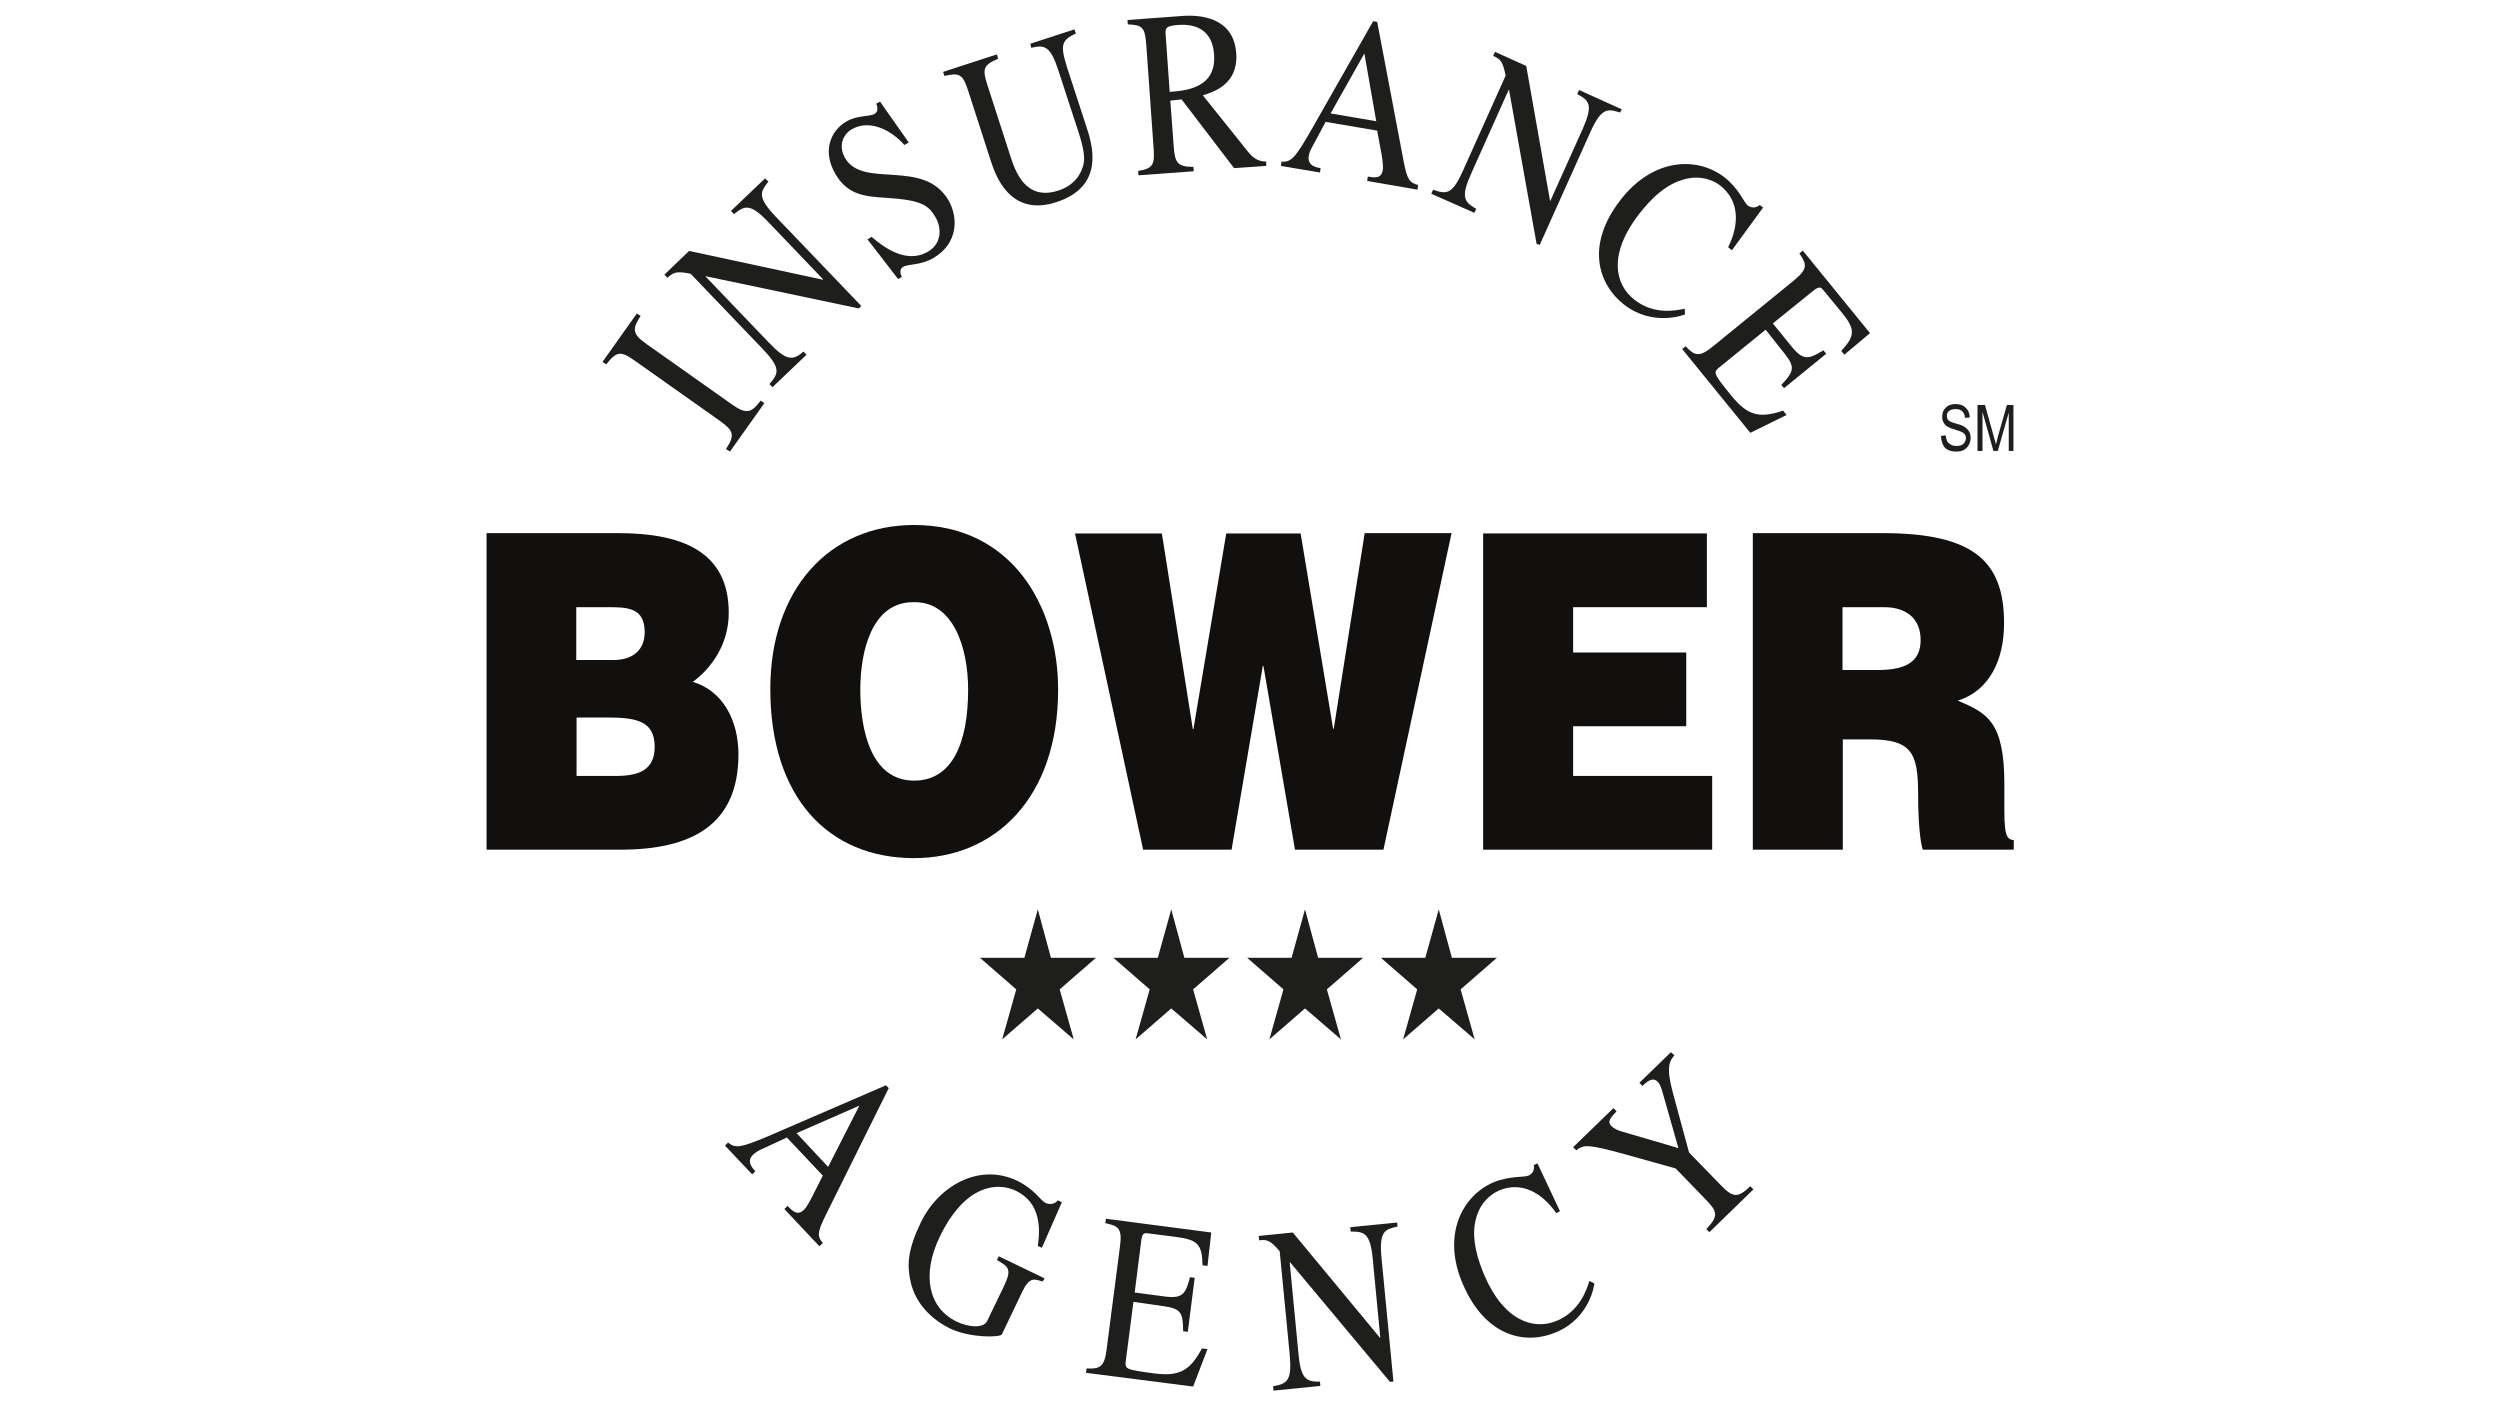 <?xml version="1.0" encoding="utf-8"?>
<!-- Generator: Adobe Illustrator 23.0.0, SVG Export Plug-In . SVG Version: 6.00 Build 0)  -->
<svg version="1.1" id="Capa_1" xmlns="http://www.w3.org/2000/svg" xmlns:xlink="http://www.w3.org/1999/xlink" x="0px" y="0px"
	 viewBox="0 0 80 45" style="enable-background:new 0 0 80 45;" xml:space="preserve">
<style type="text/css">
	.st0{fill:#12100E;}
	.st1{fill:#1E1E1C;}
</style>
<g>
	<path class="st0" d="M19.36,22.96c0.92,0,1.59,0.06,1.59,0.94c0,0.76-0.54,0.93-1.24,0.93h-1.26v-1.87H19.36z M19.46,19.43
		c0.61,0,1.17,0.01,1.17,0.8c0,0.59-0.41,0.89-0.99,0.89h-1.2v-1.69H19.46z M19.85,27.19c2.28,0,3.78-0.79,3.78-3.05
		c0-1.1-0.51-2.04-1.46-2.32c0.56-0.41,1.15-1.17,1.15-2.21c0-2.01-1.57-2.55-3.55-2.55h-4.2v10.13H19.85z"/>
	<path class="st0" d="M29.22,19.27c1.27-0.04,1.76,1.42,1.76,2.8c0,1.67-0.49,2.91-1.73,2.91c-1.38,0-1.72-1.62-1.72-2.91
		C27.53,20.79,27.92,19.27,29.22,19.27z M29.25,16.8c-2.73,0-4.6,2.07-4.6,5.25c0,3.45,1.84,5.41,4.6,5.41
		c2.6,0,4.61-1.94,4.61-5.39C33.86,19.4,32.38,16.8,29.25,16.8z"/>
	<path class="st0" d="M42.66,23.32h0.02l0.99-6.26h2.78l-2.18,10.13h-2.83l-1.01-5.88h-0.02l-1,5.88h-2.83L34.4,17.07h2.78
		l0.99,6.26h0.02l1.05-6.26h2.38L42.66,23.32z"/>
	<path class="st0" d="M47.46,27.19V17.07h7.16v2.36h-4.28v1.45h3.62v2.36h-3.62v1.59h4.45v2.36H47.46z"/>
	<path class="st0" d="M58.96,19.43h1.34c0.67,0,1.16,0.34,1.16,1.05c0,0.7-0.48,0.96-1.37,0.96h-1.13V19.43z M59.84,23.66
		c1.34,0,1.54,0.44,1.54,1.76c0,0.9,0.07,1.55,0.15,1.77h2.91v-0.31c-0.34,0-0.3-0.45-0.3-1.77c0-2.04-0.56-2.29-1.49-2.69
		c1.02-0.32,1.48-1.31,1.48-2.48c0-1.97-0.96-2.88-3.89-2.88h-4.15v10.13h2.88v-3.53H59.84z"/>
	<path class="st1" d="M35.07,30.65l-1.16,1.01l0.45,1.6l-1.15-0.99l-1.14,0.99l0.45-1.6l-1.16-1.01h1.42l0.43-1.55l0.42,1.55H35.07z
		"/>
	<path class="st1" d="M39.34,30.65l-1.16,1.01l0.45,1.6l-1.15-0.99l-1.14,0.99l0.45-1.6l-1.16-1.01h1.42l0.43-1.55l0.42,1.55H39.34z
		"/>
	<path class="st1" d="M43.62,30.65l-1.16,1.01l0.45,1.6l-1.15-0.99l-1.14,0.99l0.45-1.6l-1.16-1.01h1.42l0.43-1.55l0.42,1.55H43.62z
		"/>
	<path class="st1" d="M47.9,30.65l-1.16,1.01l0.45,1.6l-1.15-0.99l-1.14,0.99l0.45-1.6l-1.16-1.01h1.42l0.43-1.55l0.42,1.55H47.9z"
		/>
	<g>
		<path class="st1" d="M23.23,14.37c0.3-0.45,0.24-0.59-0.19-0.9l-2.73-1.93c-0.45-0.32-0.58-0.3-0.91,0.12l-0.12-0.08l1.1-1.55
			l0.12,0.08c-0.25,0.39-0.3,0.56,0.19,0.9l2.73,1.93c0.48,0.34,0.63,0.26,0.92-0.12l0.12,0.08l-1.1,1.55L23.23,14.37z"/>
		<path class="st1" d="M24.59,5.81c-0.25,0.32-0.38,0.48,0.23,1.12l2.74,2.86l-0.08,0.08l-4.89-1.03l-0.01,0.01l2.03,2.12
			c0.54,0.56,0.75,0.59,1.1,0.28l0.1,0.1l-1.09,1.04l-0.1-0.1c0.33-0.36,0.34-0.54-0.22-1.13l-2.3-2.4
			c-0.45-0.09-0.55-0.05-0.74,0.13l-0.1-0.1l0.79-0.76l4.28,0.92l0.01-0.01l-1.74-1.82c-0.6-0.63-0.77-0.54-1.11-0.27l-0.1-0.1
			l1.09-1.04L24.59,5.81z"/>
		<path class="st1" d="M29.08,4.56l-0.14,0.08c-0.41-0.47-1.11-0.84-1.69-0.5c-0.27,0.16-0.44,0.53-0.2,0.93
			c0.58,0.97,2.49,0,3.29,1.32c0.33,0.55,0.33,1.39-0.46,1.86c-0.42,0.25-0.82,0.19-0.98,0.29c-0.12,0.07-0.1,0.21-0.04,0.32
			l-0.12,0.07l-0.98-1.27l0.13-0.08c0.29,0.24,1.07,0.91,1.81,0.47c0.44-0.26,0.44-0.76,0.23-1.11c-0.22-0.37-0.44-0.54-1.58-0.61
			c-0.71-0.04-1.23-0.11-1.61-0.75c-0.44-0.74-0.16-1.4,0.34-1.69c0.33-0.2,0.76-0.16,0.9-0.24c0.15-0.09,0.09-0.26,0.06-0.33
			l0.12-0.07L29.08,4.56z"/>
		<path class="st1" d="M34.43,1.07c-0.45,0.21-0.52,0.35-0.28,1.1l0.61,1.87c0.19,0.57,0.62,1.92-0.96,2.43
			c-1.51,0.49-1.96-0.91-2.1-1.34L30.98,2.9c-0.17-0.53-0.28-0.58-0.76-0.47L30.18,2.3l1.72-0.56l0.04,0.14
			c-0.47,0.2-0.51,0.32-0.35,0.82l0.74,2.29c0.15,0.46,0.47,1.45,1.53,1.11c0.48-0.15,0.75-0.5,0.82-0.89
			c0.03-0.18,0.01-0.44-0.18-1.02l-0.63-1.93c-0.25-0.77-0.43-0.84-0.87-0.73L32.97,1.4l1.41-0.46L34.43,1.07z"/>
		<path class="st1" d="M37.3,1.1c-0.02-0.22,0.04-0.27,0.38-0.3c0.26-0.02,1.1-0.06,1.17,0.94c0.08,1.07-0.88,1.16-1.42,1.2
			L37.3,1.1z M40.52,5.17c-0.26,0-0.43-0.12-0.58-0.31l-1.45-1.81c0.32-0.1,1.14-0.34,1.07-1.34c-0.08-1.16-1.15-1.24-1.72-1.2
			l-1.76,0.13l0.01,0.14c0.45,0.02,0.55,0.08,0.59,0.64l0.23,3.25c0.04,0.56,0.03,0.72-0.49,0.8l0.01,0.14l1.77-0.13l-0.01-0.14
			C37.67,5.34,37.6,5.2,37.56,4.7l-0.11-1.48l0.36-0.04l1.68,2.2l1.03-0.07L40.52,5.17z"/>
		<path class="st1" d="M42.58,3.63l1.08-1.92l0.38,2.17L42.58,3.63z M45.38,5.92c-0.27-0.07-0.35-0.17-0.46-0.74L44.07,0.7
			l-0.13-0.02L42,4.09c-0.18,0.31-0.46,0.81-0.64,0.97c-0.14,0.12-0.25,0.12-0.35,0.11l-0.02,0.14l1.25,0.21l0.02-0.14
			c-0.13-0.02-0.43-0.07-0.38-0.39c0.01-0.08,0.05-0.18,0.1-0.27l0.44-0.82l1.65,0.28l0.14,0.76c0.02,0.11,0.06,0.37,0.04,0.49
			C44.21,5.72,44,5.69,43.77,5.65l-0.02,0.14l1.61,0.28L45.38,5.92z"/>
		<path class="st1" d="M51.84,3.6c-0.39-0.12-0.59-0.17-0.95,0.63l-1.62,3.61l-0.1-0.04l-0.88-4.92l-0.01-0.01l-1.2,2.68
			c-0.32,0.71-0.26,0.91,0.16,1.13l-0.06,0.13L45.8,6.2l0.06-0.13c0.46,0.17,0.63,0.12,0.96-0.62l1.36-3.03
			c-0.09-0.45-0.16-0.53-0.4-0.63l0.06-0.13l1,0.45l0.76,4.31l0.01,0.01l1.03-2.29c0.35-0.79,0.22-0.92-0.17-1.13l0.06-0.13
			l1.37,0.62L51.84,3.6z"/>
		<path class="st1" d="M55.3,7.91c0.36-0.72,0.37-1.48-0.25-1.97c-0.25-0.2-0.64-0.31-1.04-0.23C53.63,5.79,53.11,6,52.45,6.85
			c-0.98,1.26-0.79,2.24-0.15,2.74c0.62,0.49,1.31,0.35,1.61,0.29l0.01,0.18c-0.01,0.01-1.03,0.41-1.96-0.32
			c-0.81-0.64-1.24-1.89-0.09-3.36c1.04-1.33,2.45-1.38,3.32-0.7c0.45,0.35,0.62,0.8,0.73,0.89c0.03,0.02,0.19,0.15,0.39-0.01
			l0.11,0.08l-1,1.37L55.3,7.91z"/>
		<path class="st1" d="M56.01,13.85l-2.18-2.68l0.11-0.09c0.28,0.3,0.43,0.37,0.88,0l2.59-2.11c0.46-0.38,0.4-0.52,0.17-0.86
			l0.11-0.09l2.15,2.64l-0.82,0.69l-0.1-0.12c0.46-0.5,0.45-0.7,0-1.25L58.36,9.3c-0.08-0.1-0.13-0.16-0.33,0l-1.3,1.05l0.62,0.76
			c0.36,0.44,0.54,0.38,1,0.1l0.09,0.11l-1.35,1.1L57,12.32c0.42-0.44,0.44-0.58,0.11-1l-0.61-0.77l-1.45,1.18
			c-0.24,0.19-0.24,0.2,0.36,0.94c0.51,0.62,0.88,0.73,1.65,0.47l0.11,0.14L56.01,13.85z"/>
	</g>
	<path class="st1" d="M25.49,36.26l2.01-0.88l-1,1.96L25.49,36.26z M26.33,39.78c-0.18-0.22-0.18-0.34,0.08-0.87l2.03-4.09
		l-0.09-0.09l-3.61,1.56c-0.32,0.14-0.86,0.37-1.1,0.39c-0.18,0.01-0.27-0.06-0.34-0.12l-0.1,0.1l0.87,0.92l0.1-0.1
		c-0.09-0.1-0.3-0.32-0.07-0.53c0.06-0.06,0.15-0.12,0.24-0.16l0.84-0.39l1.15,1.22l-0.35,0.69c-0.05,0.1-0.17,0.33-0.26,0.41
		c-0.2,0.19-0.35,0.04-0.52-0.13l-0.1,0.1l1.12,1.19L26.33,39.78z"/>
	<path class="st1" d="M33.36,41.01c-0.27-0.09-0.42-0.15-0.65,0.33l-0.65,1.36c-0.05,0.1-1,0.12-1.64-0.18
		c-0.57-0.27-1.12-0.78-1.28-1.5c-0.12-0.54-0.1-1.02,0.33-1.91c0.55-1.14,1.84-1.91,3.07-1.33c0.58,0.28,0.74,0.63,0.93,0.72
		c0.05,0.02,0.25,0.08,0.38-0.09l0.13,0.06l-0.64,1.46l-0.13-0.06c0.08-0.56,0.1-1.38-0.71-1.77c-0.55-0.26-1.6-0.24-2.43,1.48
		c-0.59,1.23-0.35,2.28,0.54,2.71c0.39,0.19,0.87,0.22,0.98-0.02l0.53-1.1c0.27-0.56,0.16-0.63-0.22-0.85l0.06-0.12l1.47,0.71
		L33.36,41.01z"/>
	<path class="st1" d="M38.18,44.37l-3.43-0.44l0.02-0.14c0.41,0.02,0.57-0.03,0.64-0.6l0.43-3.31c0.08-0.59-0.07-0.65-0.47-0.74
		l0.02-0.14l3.37,0.44l-0.12,1.07l-0.16-0.02c-0.01-0.68-0.16-0.82-0.86-0.91l-0.86-0.11c-0.13-0.02-0.21-0.03-0.24,0.23l-0.21,1.66
		l0.98,0.13c0.57,0.07,0.65-0.1,0.79-0.62l0.15,0.02l-0.22,1.73l-0.15-0.02c0-0.61-0.08-0.72-0.61-0.8l-0.98-0.14l-0.24,1.85
		c-0.04,0.31-0.04,0.31,0.91,0.44c0.79,0.1,1.14-0.08,1.52-0.8l0.18,0.02L38.18,44.37z"/>
	<path class="st1" d="M44.72,39.25c-0.4,0.09-0.6,0.14-0.51,1.02l0.38,3.94l-0.11,0.01l-3.2-3.83l-0.01,0l0.28,2.92
		c0.07,0.77,0.22,0.92,0.69,0.9l0.01,0.14l-1.5,0.15l-0.01-0.14c0.48-0.08,0.6-0.21,0.53-1.02l-0.32-3.3
		c-0.3-0.35-0.4-0.38-0.66-0.35l-0.01-0.14l1.09-0.11l2.79,3.37l0.01,0l-0.24-2.5c-0.08-0.86-0.27-0.9-0.71-0.9l-0.01-0.14l1.5-0.15
		L44.72,39.25z"/>
	<path class="st1" d="M49.8,38.82c-0.46-0.66-1.12-1.03-1.84-0.72c-0.29,0.13-0.58,0.41-0.7,0.8c-0.12,0.36-0.18,0.92,0.24,1.91
		c0.63,1.47,1.59,1.77,2.33,1.45c0.72-0.31,0.94-0.98,1.03-1.27l0.16,0.08c0,0.02-0.13,1.1-1.22,1.56
		c-0.95,0.41-2.25,0.18-2.99-1.54c-0.67-1.55-0.04-2.81,0.97-3.25c0.52-0.22,1-0.16,1.13-0.22c0.03-0.01,0.22-0.1,0.17-0.34
		l0.12-0.05l0.72,1.53L49.8,38.82z"/>
	<path class="st1" d="M53.58,33.77c-0.15,0.18-0.28,0.35-0.04,1.23l0.51,1.88l1.02,1.05c0.38,0.39,0.53,0.42,0.94,0.03l0.1,0.1
		l-1.41,1.37l-0.1-0.1c0.44-0.45,0.33-0.59-0.07-1l-0.91-0.94l-1.61-0.45c-1.26-0.35-1.34-0.3-1.57-0.13l-0.1-0.1l1.29-1.25l0.1,0.1
		c-0.2,0.22-0.31,0.33-0.16,0.48c0.06,0.06,0.19,0.13,0.3,0.16l1.84,0.54l-0.53-1.86c-0.03-0.09-0.06-0.19-0.13-0.26
		c-0.16-0.17-0.35-0.01-0.49,0.13l-0.1-0.1l1.01-0.98L53.58,33.77z"/>
	<g>
		<path class="st1" d="M62.11,13.95l0.15-0.02c0.01,0.08,0.03,0.14,0.05,0.19c0.03,0.05,0.07,0.08,0.12,0.11
			c0.05,0.03,0.11,0.04,0.18,0.04c0.1,0,0.17-0.02,0.22-0.07c0.05-0.05,0.08-0.11,0.08-0.18c0-0.04-0.01-0.08-0.03-0.11
			c-0.02-0.03-0.05-0.06-0.09-0.08c-0.04-0.02-0.12-0.05-0.25-0.09c-0.11-0.03-0.19-0.07-0.24-0.1c-0.05-0.03-0.09-0.08-0.11-0.13
			c-0.03-0.05-0.04-0.11-0.04-0.18c0-0.12,0.04-0.22,0.12-0.29c0.08-0.08,0.18-0.11,0.31-0.11c0.09,0,0.17,0.02,0.23,0.05
			c0.07,0.04,0.12,0.09,0.16,0.15c0.04,0.07,0.06,0.14,0.06,0.23l-0.15,0.01c-0.01-0.1-0.04-0.17-0.09-0.21
			c-0.05-0.05-0.12-0.07-0.21-0.07c-0.09,0-0.16,0.02-0.21,0.06c-0.05,0.04-0.07,0.09-0.07,0.16c0,0.06,0.02,0.11,0.05,0.14
			c0.03,0.03,0.11,0.07,0.23,0.1c0.12,0.03,0.2,0.06,0.25,0.09c0.07,0.04,0.13,0.09,0.17,0.15c0.04,0.06,0.06,0.13,0.06,0.22
			c0,0.08-0.02,0.16-0.06,0.23c-0.04,0.07-0.09,0.12-0.16,0.16c-0.07,0.04-0.15,0.05-0.25,0.05c-0.15,0-0.27-0.04-0.36-0.13
			C62.16,14.23,62.12,14.11,62.11,13.95z"/>
		<path class="st1" d="M63.28,14.43v-1.47h0.24L63.81,14l0.06,0.22c0.01-0.05,0.04-0.13,0.06-0.24l0.29-1.02h0.21v1.47h-0.15V13.2
			l-0.35,1.23h-0.14l-0.35-1.25v1.25H63.28z"/>
	</g>
</g>
</svg>
